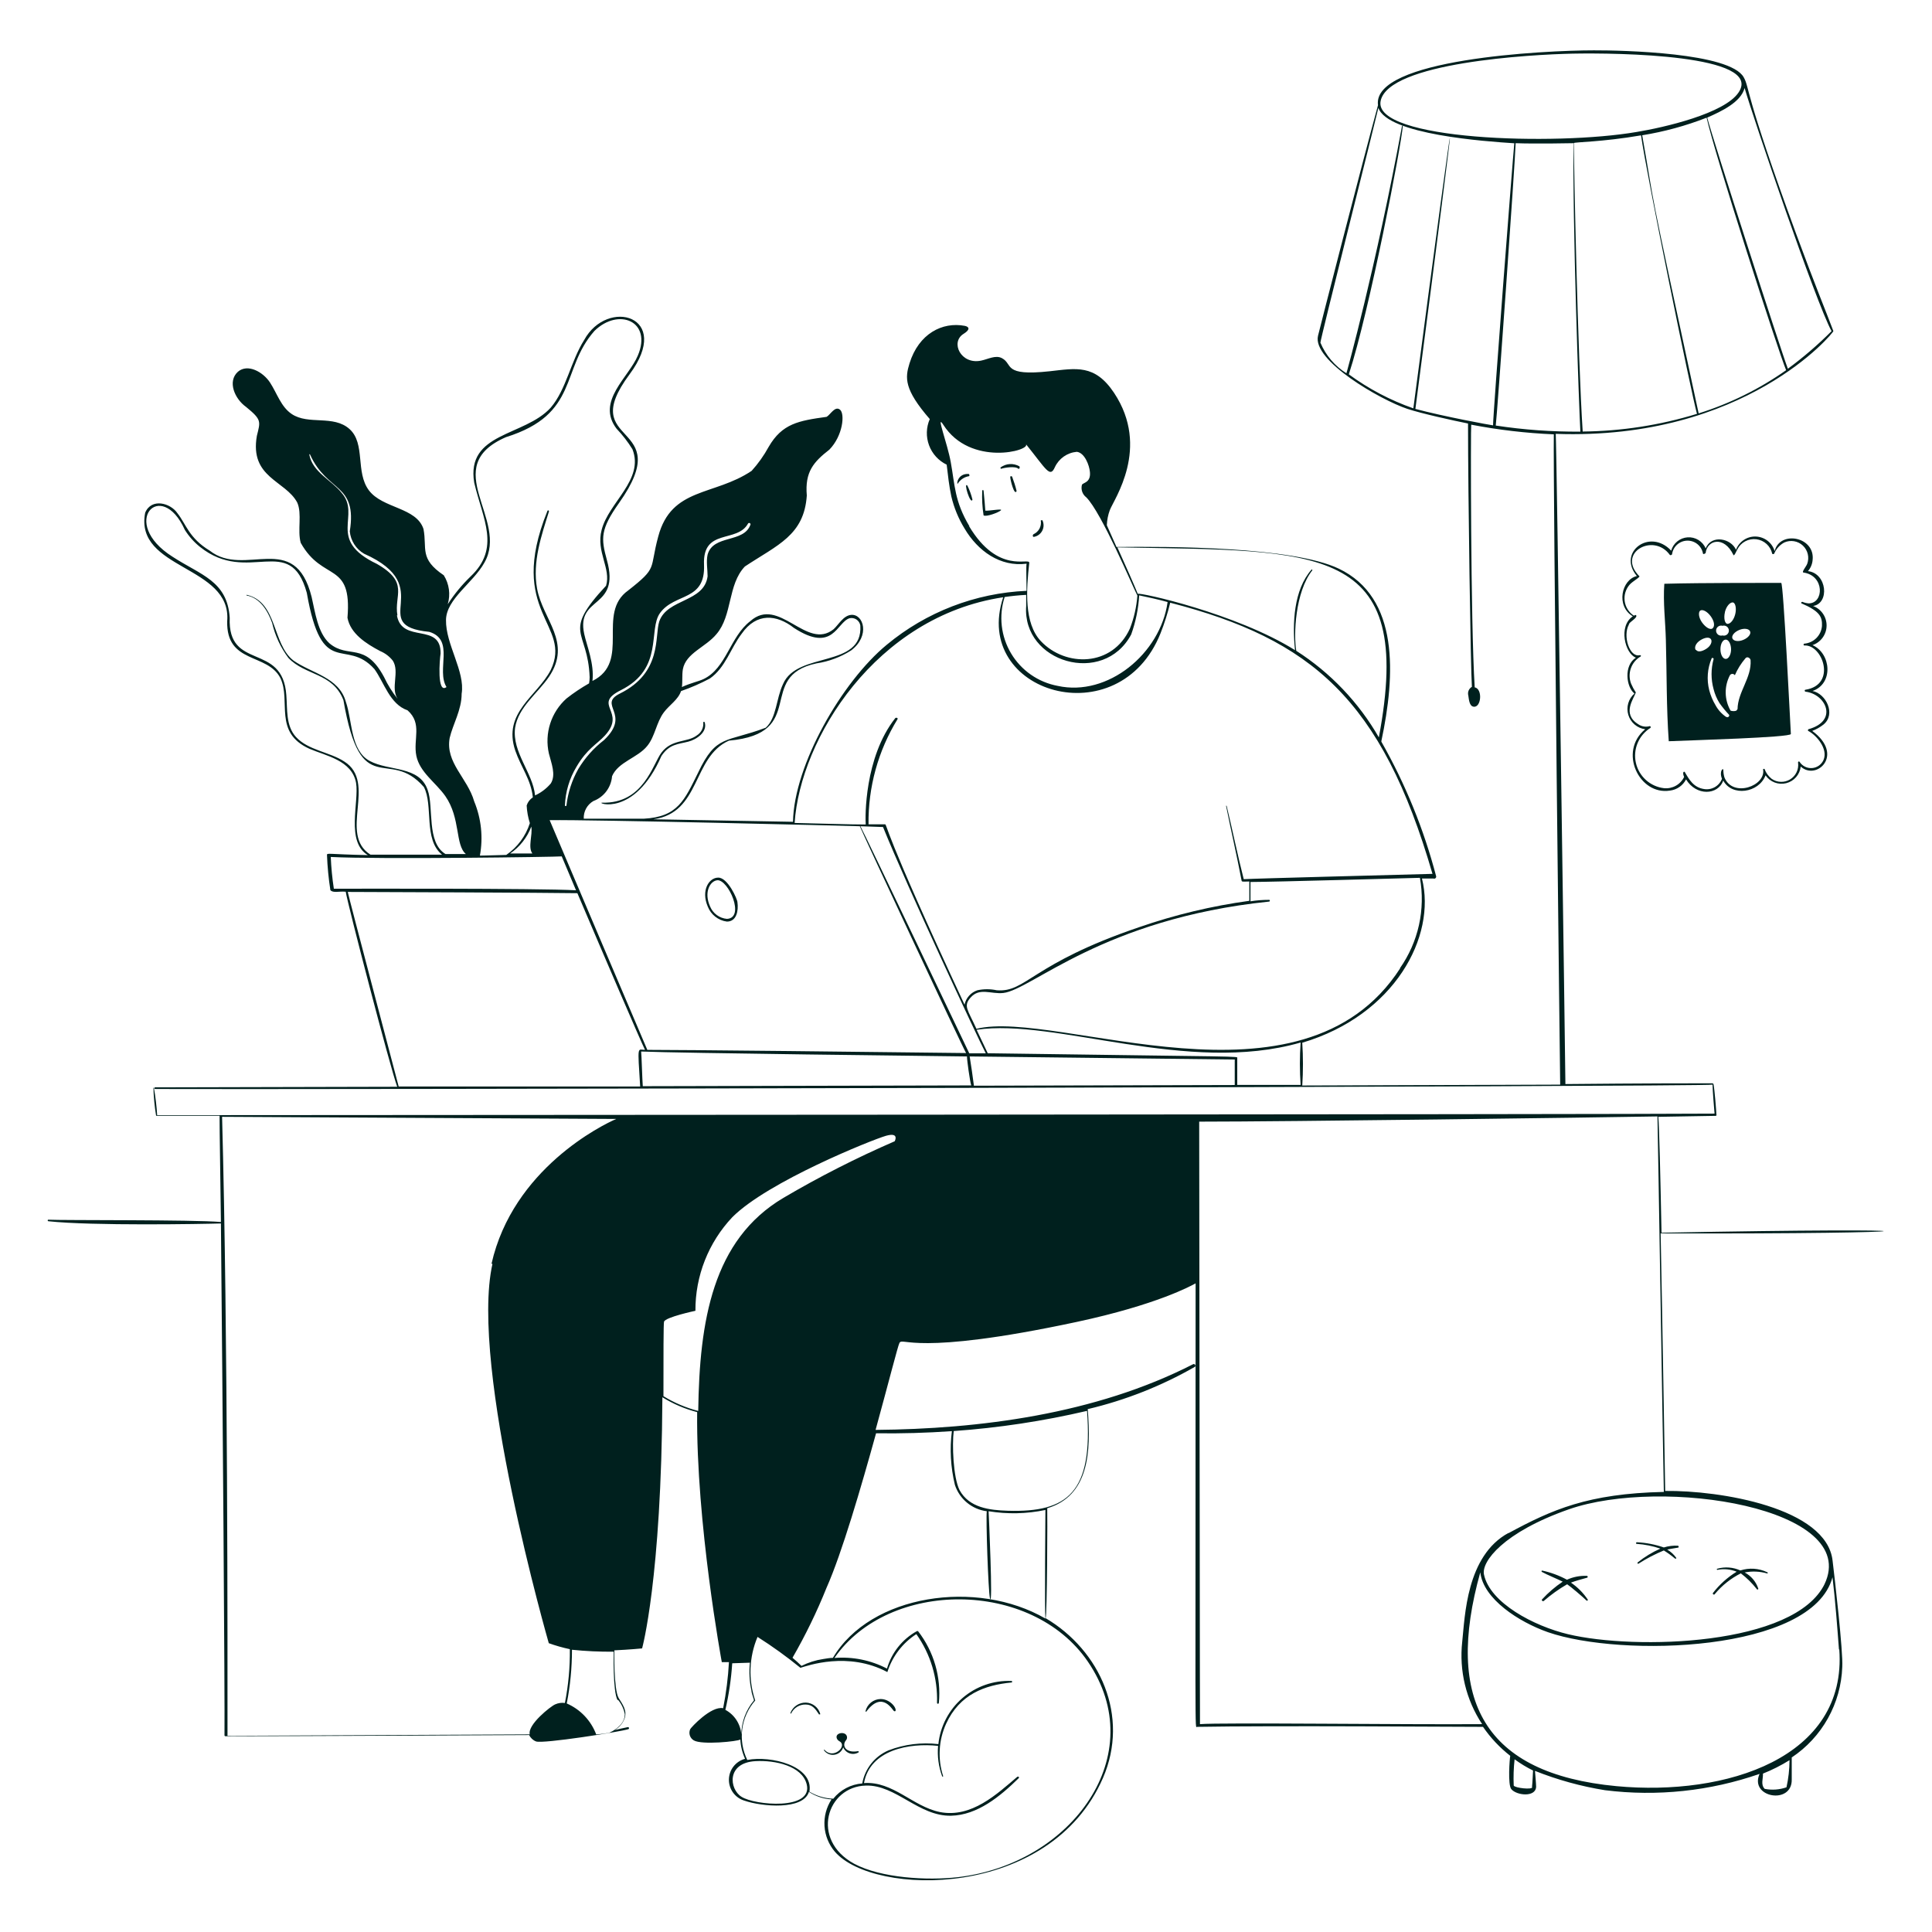 <svg width="441" height="441" viewBox="0 0 441 441" fill="none" xmlns="http://www.w3.org/2000/svg">
<path d="M165.926 210.362C168.131 210.362 168.594 207.892 168.33 205.952C168.33 205.29 166.125 200.263 163.92 200.329C161.869 200.329 159.951 203.195 161.56 206.944C161.915 207.852 162.508 208.649 163.276 209.25C164.044 209.851 164.959 210.235 165.926 210.362ZM163.721 200.924C166.257 200.726 170.16 209.546 165.926 209.744C165.089 209.67 164.289 209.368 163.613 208.87C162.936 208.372 162.409 207.698 162.089 206.922C160.612 203.68 162.067 201.056 163.765 200.924H163.721Z" fill="#00201E"/>
<path d="M379.26 281.385C378.995 268.155 378.731 257.13 378.532 254.925L391.63 254.704C391.665 254.702 391.699 254.691 391.728 254.672C391.758 254.653 391.781 254.626 391.797 254.595C391.813 254.563 391.82 254.529 391.818 254.494C391.815 254.459 391.804 254.425 391.784 254.396C391.784 253.844 391.365 248.596 391.123 247.45C391.098 247.404 391.063 247.365 391.021 247.335C390.979 247.304 390.931 247.283 390.88 247.273C387.088 247.273 374.938 247.273 357.32 247.45C357.32 245.068 355.292 100.222 355.115 99.031C398.399 100.575 418.597 75.879 418.487 75.57C416.833 71.16 414.54 65.714 409.976 53.344C398.046 20.842 399.414 20.114 398.024 17.645C394.915 12.022 370.44 11.471 363.825 11.493C352.403 11.493 313.11 13.477 314.543 24.017C311.169 36.299 301.115 75.482 300.85 76.65C299.483 82.295 315.094 91.27 321.224 93.32C324.488 94.401 331.588 95.966 335.094 96.672C335.094 112.548 335.689 152.767 335.976 156.78C335.638 156.973 335.374 157.272 335.226 157.632C335.078 157.992 335.055 158.39 335.16 158.765C335.292 159.625 335.38 161.124 336.307 161.3C338.093 161.675 338.512 157.265 336.615 156.89C335.667 141.632 335.689 96.915 335.821 96.936C342.043 98.134 348.344 98.871 354.674 99.141C354.498 109.659 356.107 247.318 356.129 247.582L297.256 247.781C297.466 244.528 297.466 241.265 297.256 238.012C318.358 231.728 327.905 213.757 324.576 200.527H327.178C327.255 200.561 327.339 200.572 327.422 200.561C327.505 200.551 327.584 200.517 327.649 200.465C327.715 200.413 327.765 200.344 327.795 200.266C327.824 200.188 327.832 200.103 327.817 200.02C325.003 189.282 320.801 178.956 315.315 169.305C315.329 169.254 315.329 169.201 315.315 169.15C318.512 154.068 319.438 136.384 305.569 129.791C294.985 124.764 266.606 124.72 254.854 124.852L252.649 119.891C252.689 118.707 252.92 117.539 253.332 116.429C254.258 113.981 262.637 102.229 254.303 89.682C249.893 83.067 245.637 84.081 239.595 84.743C228.791 85.912 231.304 83.133 228.725 81.766C227.269 80.972 225.549 81.987 223.94 82.317C219.309 83.288 216.84 78.084 219.971 76.188C221.536 75.217 221.228 74.578 220.213 74.379C215.12 73.409 209.717 76.143 207.601 82.957C206.586 86.242 206.322 88.844 212.231 95.658C211.404 97.555 211.344 99.698 212.063 101.639C212.783 103.579 214.226 105.166 216.09 106.065C216.377 108.491 216.641 110.938 217.148 113.298C217.755 115.891 218.775 118.371 220.169 120.64C223.168 125.734 228.284 129.46 234.325 128.666C234.193 129.548 234.325 132.415 234.325 134.863C222.632 135.372 211.427 139.693 202.419 147.166C192.166 155.612 181.251 174.597 181.008 187.584L149.124 187.011C160.017 185.533 157.944 172.877 166.367 169.062C184.647 167.408 172.409 154.399 186.367 151.422C189.183 151.002 191.88 149.995 194.282 148.467C198.692 145.116 197.105 140.11 194.282 140.353C192.518 140.507 191.438 142.558 190.291 143.616C184.117 148.6 177.811 135.943 171.262 141.786C166.61 145.336 165.816 152.525 160.568 155.016C159.201 155.634 157.9 155.81 155.651 156.824C155.827 155.501 155.651 154.09 155.871 152.767C156.555 149.063 161.075 147.74 163.545 144.741C167.205 140.485 166.081 133.429 170.027 129.306C177.48 124.367 183.544 122.206 184.162 113.099C183.698 107.697 185.705 105.448 189.321 102.625C192.408 99.45 192.893 94.467 191.747 93.519C190.6 92.571 189.542 94.665 188.682 95.15C182.309 96.032 178.539 96.672 175.452 102.008C174.378 103.977 173.075 105.813 171.571 107.476C163.038 113.231 153.247 111.159 150.249 122.47C148.176 130.1 150.249 129.394 143.391 134.774C136.026 140 144.119 151.025 135.233 155.435C135.696 151.51 133.91 147.321 133.358 144.719C131.44 135.899 141.671 139.184 138.54 127.873C137.151 122.823 137.041 120.839 141.296 114.819C154.703 95.878 131.242 102.206 143.7 85.448C153.666 72.042 138.606 67.919 133.336 77.621C130.271 82.472 129.257 88.91 125.707 93.056C119.687 99.671 106.347 98.634 108.243 110.167C110.25 118.656 114.285 125.072 107.405 131.599C105.433 133.502 103.687 135.625 102.202 137.927C102.53 136.824 102.62 135.663 102.464 134.522C102.308 133.382 101.91 132.287 101.298 131.312C95.653 127.498 97.527 125.271 96.667 120.751C95.035 115.767 87.34 116.098 84.209 111.931C81.078 107.763 83.481 101.28 79.799 97.951C76.117 94.621 70.406 97.091 66.569 94.489C64.143 92.857 63.239 89.792 61.652 87.345C60.064 84.897 56.536 82.935 54.309 84.853C51.861 87.058 53.559 91.027 56.161 92.879C59.778 95.834 59.447 96.165 58.631 99.494C56.955 109.086 65.136 109.637 67.848 114.709C68.994 117.267 67.848 121.059 68.642 123.904C73.691 132.944 80.394 127.961 79.314 141.014C79.997 144.631 83.525 146.902 86.789 148.622C87.924 149.097 88.919 149.856 89.677 150.827C91.265 153.362 89.104 157.023 90.758 159.514C89.536 157.988 88.5 156.323 87.671 154.553C83.261 146.329 79.534 150.496 75.19 146.836C72.522 144.41 71.949 139.78 71.133 136.274C67.275 120.839 55.919 132.018 47.87 125.69C43.13 122.823 42.468 119.626 40.506 117.156C38.94 114.819 34.574 113.606 33.141 117.024C30.605 130.1 52.92 128.997 51.861 141.786C51.619 151.643 61.034 148.975 64.011 154.796C66.481 160.044 62.335 167.166 70.626 170.914C74.419 172.546 80.328 173.538 81.276 178.698C82.004 183.108 78.873 192.104 83.966 195.191C74.683 194.993 74.639 194.618 74.639 195.191C74.741 197.865 74.999 200.53 75.411 203.173C75.984 203.901 77.462 203.394 78.917 203.548C79.314 206.26 89.148 243.988 90.669 248.067L35.368 248.2C35.329 248.213 35.295 248.238 35.272 248.272C35.248 248.306 35.235 248.346 35.235 248.387C35.235 248.428 35.248 248.468 35.272 248.502C35.295 248.536 35.329 248.561 35.368 248.574C58.124 248.729 390.704 248.067 390.902 247.582C390.902 248.707 391.321 253.756 391.365 254.197C374.475 254.374 40.043 254.55 35.875 254.55C35.744 252.45 35.493 250.359 35.126 248.288H35.015C35.079 250.431 35.285 252.567 35.633 254.682H50.12C50.12 258.806 50.296 267.648 50.428 278.937C44.387 278.386 13.914 278.584 11.047 278.408C10.826 278.408 10.826 278.739 11.047 278.761C20.881 279.841 46.195 279.4 50.428 279.268C50.825 318.737 51.332 388.107 51.244 396.133C51.249 396.178 51.269 396.22 51.301 396.252C51.333 396.284 51.375 396.305 51.42 396.309C68.355 396.309 109.236 396.089 120.79 396.045C121.106 396.712 121.667 397.233 122.355 397.5C123.855 398.095 141.649 395.295 143.435 394.7C143.49 394.677 143.534 394.634 143.56 394.581C143.585 394.528 143.59 394.467 143.574 394.41C143.558 394.353 143.521 394.303 143.471 394.272C143.421 394.24 143.361 394.227 143.303 394.237C142.311 394.413 141.318 394.678 140.348 394.898C141.353 394.302 142.13 393.386 142.553 392.296C143.215 390.466 142.112 389.055 141.208 387.578C140.084 385.659 140.216 376.905 140.238 376.707C143.656 376.553 146.566 376.266 146.566 376.266C146.566 376.266 150.976 360.434 151.197 318.936C153.655 320.464 156.332 321.609 159.135 322.332C158.87 347.601 164.758 379.397 164.758 379.397H166.389C166.199 382.93 165.757 386.445 165.066 389.915C162.31 389.342 157.724 394.325 157.547 394.7C157.343 395.152 157.314 395.663 157.464 396.135C157.615 396.607 157.935 397.007 158.363 397.258C160.149 398.338 168.418 397.5 168.991 397.059C169.068 398.584 169.434 400.081 170.072 401.469C169.027 401.746 168.101 402.356 167.435 403.208C166.769 404.059 166.4 405.104 166.382 406.184C166.365 407.265 166.701 408.322 167.339 409.194C167.977 410.066 168.882 410.706 169.917 411.017C173.952 412.406 183.346 413.222 184.647 409.01C186.184 410.03 187.965 410.623 189.806 410.73C188.626 412.538 188.063 414.68 188.202 416.834C188.342 418.989 189.175 421.04 190.578 422.681C199.398 432.89 239.639 433.706 251.767 405.835C257.875 391.745 251.149 376.729 238.669 369.364C239.022 369.034 239.11 345.109 239.044 344.271C248.459 341.471 249.099 331.637 248.283 321.648C256.848 319.629 265.077 316.384 272.714 312.012C273.111 311.792 272.714 311.196 272.339 311.395C250.003 322.839 223.411 326.19 199.861 326.389C202.772 315.805 204.955 307.183 205.307 306.544C206.101 305.089 208.505 309.697 245.703 301.759C264.137 297.812 271.898 293.49 272.913 292.939C272.913 400.124 272.692 394.171 273.266 394.171C290.487 393.862 333.286 394.171 338.512 394.171C340.234 396.681 342.331 398.912 344.73 400.785C344.597 401.381 344.134 407.401 344.972 408.393C346.185 409.848 350.463 410.289 350.639 407.908C350.639 407.092 350.396 404.622 350.374 404.225C355.526 406.276 360.887 407.755 366.361 408.635C378.251 410.121 390.323 408.845 401.641 404.909C399.237 410.333 409.116 412.031 408.983 406.188V401.16C412.405 398.882 415.236 395.822 417.241 392.233C419.246 388.644 420.368 384.63 420.515 380.522C420.736 377.038 418.796 360.28 418.31 356.267C416.987 344.139 392.578 340.17 380.098 340.324C379.966 332.541 379.502 303.743 379.061 281.539C445.234 281.716 448.563 280.04 379.26 281.385ZM361.267 98.502C360.143 81.391 359.238 37.49 359.261 32.661C359.261 32.418 365.633 32.44 374.585 30.897C375.732 39.21 386.095 90.013 387.352 94.467C378.904 97.057 370.126 98.416 361.289 98.502H361.267ZM387.727 94.335C375.291 36.784 378.157 49.507 374.85 30.875C379.881 30.065 384.812 28.72 389.557 26.862C391.211 34.601 406.007 80.509 407.704 84.5C401.622 88.786 394.913 92.103 387.815 94.335H387.727ZM398.223 20.092C400.296 27.236 414.43 68.845 418.068 75.592C414.97 78.701 411.638 81.569 408.101 84.17C406.69 80.597 390.77 31.117 389.69 26.84C392.975 25.406 397.385 23.312 398.223 20.092ZM315.139 23.069C316.88 14.249 349.514 12.441 358.974 12.242C369.249 12.044 402.545 12.463 396.878 21.062C393.681 25.936 379.745 29.111 373.571 30.125C355.005 33.322 313.397 31.999 315.139 23.069ZM323.077 93.342C333.881 10.633 333.484 10.655 322.613 93.21C317.347 91.366 312.383 88.75 307.884 85.448C312.603 71.028 319.923 32.903 320.21 28.714H320.034C314.102 60.841 307.355 85.228 307.333 85.206C304.679 83.547 302.607 81.104 301.401 78.216C301.291 77.797 313.992 27.501 314.631 24.613C316.682 30.742 339.217 32.286 345.656 32.705C345.259 36.674 340.783 94.798 340.805 97.091C340.165 97.025 329.625 95.084 323.077 93.342ZM341.422 97.135C341.709 95.195 345.832 37.159 345.964 32.683C350.374 32.859 359.194 32.683 359.194 32.683C358.886 49.904 360.451 93.805 360.738 98.524C354.273 98.574 347.814 98.11 341.422 97.135ZM296.881 247.648H282.416V241.54C282.416 241.033 285.018 241.276 225.461 240.416C225.108 239.71 224.204 237.77 222.925 235.058C240.786 232.368 271.171 245.399 296.881 237.968C296.66 241.191 296.66 244.425 296.881 247.648ZM146.346 240.019C155.056 240.394 213.488 241.055 220.72 241.144C220.72 242.003 221.382 246.766 221.691 247.759L146.721 247.935C146.61 246.568 146.434 240.526 146.346 240.019ZM125.464 187.209C135.299 187.077 192.43 188.466 196.267 188.598C196.862 190.142 219.486 238.586 220.522 240.372C205.638 240.173 152.167 239.6 147.757 239.644C147.735 239.622 127.052 191.024 125.464 187.209ZM201.559 188.775C207.138 202.578 223.146 236.866 225.02 240.438H221.25C221.25 240.438 197.369 190.318 196.399 188.598L201.559 188.775ZM221.404 241.144L281.843 241.849V247.67L222.308 247.825C222.198 246.766 221.492 242.003 221.338 241.144H221.404ZM319.615 221.012C297.146 255.829 241.359 230.273 222.881 234.837C220.875 230.427 219.86 229.655 221.514 227.737C223.587 225.334 226.189 226.965 229.011 226.657C235.494 225.929 251.701 209.744 289.671 205.797C289.913 205.797 289.935 205.378 289.671 205.4C288.201 205.4 286.79 205.511 285.437 205.731V201.321C290.531 201.321 322.018 200.417 324.113 200.373C324.752 203.944 324.678 207.607 323.895 211.149C323.112 214.691 321.634 218.043 319.548 221.012H319.615ZM314.786 168.401C310.179 160.359 303.695 153.551 295.889 148.556C295.249 144.983 295.624 135.127 299.549 130.188C299.549 130.056 299.549 129.901 299.373 130.012C295.294 134.664 294.963 142.271 295.602 148.401C282.086 139.978 260.146 135.171 259.705 135.546C259.132 134.069 256.86 128.931 255.052 124.94C301.269 125.8 323.143 123.86 314.72 168.401H314.786ZM221.272 120.111C217.854 114.356 217.986 110.806 217.016 105.47C216.244 101.17 213.532 94.202 215.318 96.959C221.492 106.616 235.428 102.846 234.171 101.369C238.846 107.168 239.661 109.174 240.786 106.639C241.237 105.665 241.938 104.827 242.817 104.212C243.696 103.596 244.722 103.224 245.791 103.133C247.577 103.331 248.658 106.198 248.79 107.763C249.011 110.233 247.202 110.122 246.96 110.674C246.826 111.193 246.848 111.74 247.025 112.246C247.201 112.753 247.524 113.195 247.952 113.518C251.436 116.98 258.58 133.958 259.617 135.943C259.427 138.52 258.855 141.054 257.919 143.462C253.906 152.282 243.211 152.282 237.611 146.373C233.708 142.271 234.259 134.598 234.943 128.446C234.921 127.189 227.821 131.18 221.206 120.111H221.272ZM234.237 135.789V138.346C233.311 151.202 251.877 156.692 258.205 144.829C259.237 141.955 259.853 138.948 260.036 135.899C262.241 136.362 264.446 136.847 266.518 137.42C264.887 149.195 252.869 159.095 241.425 156.56C239.229 156.15 237.144 155.278 235.311 154C233.477 152.723 231.937 151.069 230.792 149.15C229.647 147.231 228.923 145.091 228.669 142.871C228.416 140.65 228.637 138.402 229.32 136.274C230.996 136.031 232.495 135.877 234.171 135.789H234.237ZM228.989 136.34C221.735 158.191 255.449 168.224 264.909 144.542C265.807 142.275 266.544 139.947 267.114 137.575C299.329 145.888 315.425 159.625 326.979 199.469C315.778 199.778 287.047 200.505 283.894 200.682C282.482 195.125 281.336 189.502 279.991 183.924H279.859C281.005 189.635 282.328 195.302 283.409 201.013C283.409 201.321 283.85 201.233 285.173 201.211V205.621C276.608 206.793 268.181 208.81 260.014 211.641C235.362 220.02 234.259 226.591 227.512 226.039C226.059 225.725 224.555 225.725 223.102 226.039C222.368 226.282 221.711 226.713 221.196 227.29C220.681 227.866 220.327 228.568 220.169 229.325C201.184 188.598 202.529 188.179 202 188.157H198.251C198.145 179.696 200.438 171.378 204.866 164.167C205.043 163.88 204.514 163.704 204.337 163.946C197.281 172.899 197.48 186.636 197.612 188.201C193.621 188.201 187.954 187.981 181.383 187.849C182.64 168.643 199.949 140.728 228.923 136.34H228.989ZM162.023 154.884C165.595 152.414 166.764 147.96 169.3 144.653C172.673 139.802 177.282 140.243 181.229 143.33C190.225 149.173 190.975 142.029 193.908 141.125C194.179 141.061 194.461 141.053 194.735 141.103C195.01 141.152 195.271 141.258 195.503 141.413C195.735 141.569 195.932 141.77 196.082 142.005C196.233 142.24 196.333 142.503 196.377 142.778C197.017 152.613 181.957 148.578 178.737 156.141C177.128 159.536 177.282 163.858 174.79 166.107C165.706 169.547 163.501 167.563 159.355 176.361C156.246 182.623 154.747 186.46 146.963 186.878H133.248C133.209 186.068 133.394 185.263 133.783 184.551C134.172 183.839 134.75 183.248 135.453 182.843C136.627 182.4 137.65 181.631 138.404 180.628C139.157 179.624 139.61 178.427 139.709 177.176C141.12 173.891 145.53 173.009 147.735 170.275C149.543 168.07 149.808 164.873 151.55 162.579C152.806 160.904 154.791 159.735 155.452 157.75C157.712 156.963 159.909 156.005 162.023 154.884ZM138.099 167.871C143.104 162.381 135.034 160.882 141.693 157.552C151.616 152.591 147.867 143.771 150.668 139.912C154.085 135.259 161.053 137.31 160.7 128.887C160.348 120.464 168.263 124.058 170.755 119.494C170.797 119.437 170.856 119.397 170.924 119.379C170.992 119.361 171.064 119.366 171.128 119.395C171.192 119.423 171.244 119.472 171.277 119.534C171.309 119.596 171.32 119.667 171.306 119.736C169.807 124.036 162.817 121.941 161.516 126.594C161.163 128.225 161.516 129.923 161.516 131.555C160.722 137.509 152.321 136.604 150.491 141.83C149.367 145.204 151.241 153.473 141.517 158.302C136.269 160.904 144.229 162.888 137.879 168.93C135.521 170.748 133.524 172.992 131.991 175.545C130.552 178.102 129.637 180.921 129.301 183.836C129.301 184.056 128.948 184.056 128.948 183.836C129.075 180.72 129.985 177.686 131.594 175.016C133.998 170.914 136.181 169.944 138.099 167.871ZM110.559 128.446C116.27 118.568 99.953 106.55 115.498 99.781C132.256 94.533 127.89 84.346 135.696 75.526C141.186 70.146 148.926 73.321 145.596 81.149C143.545 86.11 135.982 91.623 140.745 97.863C142.109 99.291 143.321 100.858 144.361 102.537C147.095 109.505 138.915 114.665 137.327 120.971C136.004 125.91 139.532 129.791 138.342 133.694C128.088 144.719 134.196 143.55 134.593 154.575C134.591 155.049 134.547 155.521 134.461 155.986C132.666 157.004 130.948 158.154 129.323 159.426C127.589 160.969 126.299 162.949 125.59 165.16C124.88 167.37 124.776 169.73 125.288 171.995C125.839 174.2 126.964 176.824 125.729 178.83C124.745 179.993 123.518 180.926 122.135 181.564C121.628 176.405 116.865 171.708 117.571 166.151C118.298 161.389 122.752 158.258 125.31 154.487C130.646 146.615 123.899 141.478 122.598 134.377C121.473 128.248 123.634 122.118 125.31 116.737C125.31 116.473 125.001 116.363 124.913 116.737C115.586 139.912 130.734 142.492 125.707 152.944C122.576 158.963 114.682 162.623 117.615 171.333C118.938 175.17 121.209 177.948 121.628 182.005C120.958 182.441 120.459 183.096 120.217 183.858C120.286 185.228 120.531 186.584 120.944 187.893C120.006 190.841 118.113 193.393 115.564 195.147C110.426 195.302 109.655 195.302 109.544 195.302C110.307 191.139 109.855 186.845 108.243 182.932C106.7 177.551 101.628 174.112 102.643 168.445C103.37 165.314 105.377 162.072 105.377 158.346C106.215 153.274 101.695 147.056 101.805 141.5C101.871 136.715 108.045 133.01 110.559 128.446ZM121.584 194.816H116.446C118.648 193.319 120.334 191.178 121.275 188.687C121.606 190.627 120.459 193.361 121.517 194.816H121.584ZM90.714 140.463C89.898 135.789 93.492 132.988 86.017 128.711C74.375 123.154 82.555 117.686 77.947 112.46C75.609 109.549 71.332 107.763 70.604 103.772C70.604 103.662 70.758 103.618 70.78 103.772C74.705 112.46 81.585 110.255 79.843 121.28C79.939 122.331 80.286 123.344 80.853 124.234C81.421 125.124 82.194 125.865 83.106 126.395C100.195 134.003 83.415 142.779 98.012 144.234C103.877 146.064 99.512 152.899 101.915 156.824C99.71 158.5 100.349 150.54 100.57 149.173C100.68 141.985 91.75 147.012 90.603 140.463H90.714ZM78.586 173.825C75.213 171.62 70.383 171.289 67.561 168.224C65.202 165.644 65.621 161.874 65.356 158.654C64.518 146.505 51.95 153.252 52.435 141.014C51.884 132.569 45.82 131.29 39.381 127.079C27.033 119.273 36.757 108.932 42.204 120.971C43.127 122.44 44.289 123.745 45.643 124.83C56.668 133.65 66.216 121.478 70.031 135.326C73.515 155.325 78.851 145.38 85.466 152.723C87.671 155.766 88.972 160.749 93.029 162.138C96.469 165.181 94.264 168.753 95.035 172.524C95.807 176.294 99.445 178.588 101.65 181.719C105.178 186.79 103.855 192.854 106.347 194.949H101.695C97.284 192.281 99.071 184.299 97.615 180.308C95.719 174.751 88.795 176.074 84.385 173.693C79.975 171.311 80.46 164.564 78.939 160.176C77.373 154.575 71.111 153.693 66.966 150.761C62.049 146.924 63.394 137.376 56.272 135.767V135.921C59.358 136.45 61.145 139.471 62.115 142.183C62.782 145.072 64.044 147.79 65.819 150.165C69.678 154.267 75.94 153.517 78.388 159.801C82.423 183.196 88.619 170.297 96.755 179.646C98.96 183.814 96.601 191.619 100.901 195.081H84.562C77.175 190.429 86.171 178.61 78.586 173.825ZM76.205 202.865C75.838 200.461 75.602 198.039 75.499 195.61C86.37 196.184 126.986 195.61 128.221 195.478C129.169 197.683 130.293 200.395 131.484 203.218C123.039 202.732 77.991 202.865 76.205 202.865ZM79.336 203.592C83.393 203.592 125.751 203.769 131.793 203.879C137.989 218.454 146.125 237.373 147.228 239.644C145.508 239.644 145.508 238.233 146.125 248.001H91C90.074 244.407 79.667 205.07 79.38 203.592H79.336ZM141.076 387.997C141.86 388.944 142.391 390.074 142.619 391.282C142.619 393.244 140.877 394.7 139.091 395.516C138.099 395.714 136.093 395.935 136.093 395.912C135.505 394.341 134.606 392.905 133.451 391.689C132.295 390.472 130.906 389.502 129.367 388.834C130.161 384.796 130.559 380.69 130.558 376.575C133.722 376.9 136.903 377.047 140.084 377.016C140.084 377.016 139.841 386.034 140.966 388.085L141.076 387.997ZM112.411 288.485C107.097 312.012 125.266 375.075 125.266 375.075C126.835 375.64 128.441 376.097 130.073 376.442C130.122 380.564 129.745 384.68 128.948 388.724C128.199 388.619 127.435 388.726 126.743 389.033C125.707 389.452 120.371 393.685 120.922 395.89L51.928 396.221C51.928 377.809 52.038 304.692 50.693 254.925L140.679 255.41C137.46 256.777 117.085 266.81 112.19 288.485H112.411ZM165.573 390.29C166.378 386.794 166.901 383.24 167.139 379.662L171.174 379.529C170.95 381.666 171.069 383.825 171.527 385.924C171.527 386.475 172.144 388.019 172.1 388.129C170.265 390.31 169.244 393.062 169.212 395.912C169.128 394.745 168.751 393.617 168.115 392.634C167.479 391.651 166.605 390.844 165.573 390.29ZM169.256 410.135C166.455 408.393 165.772 402.351 172.475 401.998C176.885 401.756 183.081 403.057 184.139 407.29C185.639 413.288 172.255 412.075 169.256 410.135ZM248.305 379.265C262.858 400.543 244.667 425.437 218.692 428.48C211.614 429.296 201.052 428.679 194.966 425.415C184.889 419.925 188.704 407.775 197.656 407.577C204.492 407.378 209.717 414.611 217.082 414.457C223.124 414.324 228.284 410.047 232.517 405.901C232.716 405.703 232.517 405.416 232.186 405.592C227.578 409.495 221.757 415.03 214.546 413.619C208.35 412.362 203.852 406.541 197.215 407.004C198.604 399.374 207.601 397.809 214.127 398.514C213.925 400.869 214.241 403.24 215.054 405.46C215.054 405.614 215.362 405.46 215.296 405.46C214.01 401.52 214.246 397.24 215.958 393.465C219.067 386.718 224.778 384.645 230.863 384.05C230.91 384.05 230.955 384.031 230.988 383.998C231.021 383.965 231.04 383.92 231.04 383.873C231.04 383.826 231.021 383.782 230.988 383.748C230.955 383.715 230.91 383.697 230.863 383.697C226.773 383.534 222.774 384.934 219.678 387.612C216.582 390.291 214.622 394.046 214.194 398.117C210.35 397.66 206.453 398.144 202.838 399.529C201.284 400.189 199.92 401.226 198.869 402.547C197.818 403.868 197.113 405.43 196.818 407.092C195.535 407.186 194.286 407.544 193.147 408.144C192.009 408.743 191.007 409.571 190.203 410.576C188.281 410.51 186.406 409.956 184.757 408.966C185.771 403.079 175.937 400.675 170.579 401.734C169.505 399.544 169.104 397.086 169.426 394.668C169.748 392.251 170.778 389.983 172.387 388.151C170.782 383.413 170.97 378.251 172.916 373.642C176.315 375.8 179.584 378.156 182.706 380.698C184.25 380.235 193.555 376.883 202.551 381.668C203.681 378.098 206.02 375.034 209.166 373.003C212.412 377.58 214.069 383.094 213.885 388.702C213.885 388.923 214.238 389.011 214.304 388.702C214.862 382.844 213.167 376.993 209.563 372.341C209.518 372.309 209.464 372.291 209.409 372.291C209.353 372.291 209.299 372.309 209.254 372.341C205.953 374.178 203.512 377.245 202.463 380.874C198.774 378.95 194.615 378.109 190.468 378.449C202.86 360.522 235.428 360.434 248.305 379.265ZM217.7 326.653C227.949 325.926 238.124 324.385 248.129 322.045C249.518 340.655 243.719 345.264 230.048 344.845C225.88 344.712 221.228 344.183 219.023 340.126C217.567 337.215 217.303 329.674 217.7 326.653ZM217.281 326.653C216.76 330.755 216.992 334.917 217.964 338.935C218.482 340.525 219.441 341.935 220.729 343.001C222.017 344.067 223.582 344.744 225.241 344.955C225.02 346.565 225.571 363.19 225.968 364.8C226.696 367.644 225.682 345.22 225.66 344.955C229.962 345.659 234.358 345.562 238.625 344.668C238.625 345.594 238.427 367.622 238.625 369.452C222.97 360.368 198.692 363.918 190.115 378.427C189.387 378.427 188.638 378.581 187.91 378.691C186.184 378.947 184.509 379.476 182.949 380.257C182.309 379.618 181.604 379 180.898 378.405C183.858 373.273 186.452 367.938 188.66 362.441C192.188 354.503 196.554 339.487 199.971 327.161C205.745 327.242 211.52 327.08 217.281 326.675V326.653ZM204.227 260.503C195.503 264.287 187.02 268.602 178.825 273.425C162.641 283.016 159.664 301.516 159.377 322.067C156.578 321.343 153.903 320.206 151.439 318.693C151.439 309.256 151.439 302.178 151.572 301.693C151.88 300.656 158.738 299.201 158.738 299.201C158.693 291.261 161.71 283.608 167.161 277.835C175.253 269.72 199.001 260.195 202.198 259.269C205.396 258.343 204.227 260.503 204.227 260.503ZM349.757 407.952C349.757 408.569 345.788 408.128 345.523 407.577C345.434 405.576 345.5 403.57 345.722 401.579C347.048 402.553 348.458 403.409 349.933 404.137C349.933 404.137 349.801 407.158 349.691 407.93L349.757 407.952ZM407.837 407.952C406.225 408.527 404.488 408.657 402.809 408.327C401.839 407.334 402.479 406.011 402.412 404.843C404.521 404.004 406.55 402.978 408.476 401.778C408.469 403.885 408.232 405.984 407.771 408.04L407.837 407.952ZM419.832 376.464C421.684 401.271 393.967 410.047 368.985 407.709C338.776 404.865 329.714 388.107 337.894 358.891C338.556 364.976 346.714 370.246 353.329 372.562C370.065 378.383 413.724 377.148 418.288 360.015C418.95 365.572 419.347 371.062 419.766 376.553L419.832 376.464ZM416.524 361.492C409.711 375.715 373.218 376.685 357.916 373.025C350.154 371.172 340.099 365.902 338.732 359.398C338.115 356.465 343.142 349.762 358.114 344.514C379.414 337.083 424.793 344.139 416.458 361.625L416.524 361.492ZM344.355 349.894C334.697 355.098 334.388 368.989 333.771 374.722C333.033 381.338 334.641 388.002 338.313 393.553C321.401 393.685 278.58 393.156 273.905 393.553C273.905 382.991 273.905 416.088 273.729 256.027C293.838 256.027 363.185 255.101 378.334 254.837C378.466 260.305 379.591 331.835 379.789 340.545C362.458 340.92 354.233 344.602 344.289 349.982L344.355 349.894Z" fill="#00201E"/>
<path d="M150.998 171.774C148.992 174.398 146.919 183.482 137.46 183.218C135.872 183.218 144.78 186.724 150.976 172.568C152.807 169.811 154.747 169.9 157.128 169.282C159.003 168.797 161.538 167.077 160.855 164.872C160.842 164.838 160.82 164.809 160.79 164.789C160.761 164.768 160.725 164.757 160.689 164.757C160.653 164.757 160.618 164.768 160.589 164.789C160.559 164.809 160.537 164.838 160.524 164.872C160.589 165.461 160.484 166.056 160.223 166.587C159.961 167.118 159.553 167.564 159.047 167.871C156.842 169.547 153.38 168.643 150.998 171.774ZM416.238 165.379C419.126 163.02 416.811 158.323 413.724 157.728C418.553 156.052 417.98 149.173 413.724 147.254C414.65 146.939 415.457 146.346 416.032 145.555C416.608 144.764 416.925 143.814 416.939 142.836C416.954 141.858 416.665 140.899 416.113 140.091C415.561 139.283 414.773 138.666 413.856 138.324C417.671 137.729 417.054 130.871 412.688 130.364C413.297 129.659 413.668 128.779 413.746 127.85C414.364 122.492 406.249 120.993 405.081 125.8C404.804 124.864 404.24 124.039 403.468 123.441C402.697 122.843 401.757 122.503 400.782 122.469C399.806 122.435 398.845 122.708 398.034 123.251C397.222 123.793 396.602 124.577 396.261 125.491C395.136 122.911 390.66 121.941 389.337 125.16C388.992 124.368 388.411 123.702 387.673 123.253C386.935 122.804 386.076 122.594 385.215 122.652C384.353 122.71 383.53 123.033 382.859 123.577C382.187 124.12 381.701 124.858 381.465 125.689C376.548 120.463 369.095 126.086 373.637 131.488C370.131 132.282 368.786 138.346 372.711 140.683C369.36 142.888 370.903 149.195 373.417 150.121C370.572 151.885 371.212 156.89 373.086 158.301C372.408 158.892 371.915 159.665 371.665 160.528C371.415 161.392 371.42 162.309 371.678 163.17C371.937 164.031 372.438 164.799 373.121 165.383C373.805 165.966 374.643 166.34 375.534 166.46C369.36 171.531 374.144 181.586 381.178 180.461C381.955 180.37 382.697 180.089 383.339 179.643C383.982 179.197 384.504 178.6 384.861 177.904C387.176 181.74 392.159 181.542 393.35 178.168C395.334 181.873 401.442 181.035 403.008 176.978C403.516 177.722 404.24 178.293 405.083 178.613C405.925 178.934 406.845 178.988 407.72 178.77C408.594 178.551 409.381 178.07 409.973 177.391C410.566 176.711 410.936 175.867 411.034 174.971C414.606 178.279 421.111 172.325 413.658 166.835C414.589 166.488 415.46 165.997 416.238 165.379ZM412.776 166.504C412.744 166.521 412.716 166.546 412.697 166.577C412.678 166.608 412.668 166.644 412.668 166.68C412.668 166.717 412.678 166.752 412.697 166.784C412.716 166.815 412.744 166.84 412.776 166.857C414.606 167.805 417.34 170.936 416.238 173.472C416.011 173.987 415.649 174.431 415.189 174.757C414.73 175.083 414.191 175.277 413.629 175.32C413.068 175.363 412.505 175.253 412.001 175.001C411.498 174.749 411.072 174.366 410.769 173.891C410.615 173.692 410.35 173.891 410.439 174.155C410.526 174.894 410.398 175.643 410.069 176.31C409.741 176.978 409.227 177.537 408.588 177.919C407.95 178.301 407.215 178.49 406.471 178.464C405.727 178.438 405.007 178.197 404.397 177.771C403.67 177.197 403.113 176.434 402.787 175.566C402.787 175.39 402.457 175.566 402.435 175.566C403.184 179.381 395.511 182.181 393.615 177.441C393.457 176.911 393.375 176.362 393.372 175.809C393.372 175.103 392.358 176.029 393.063 177.771C392.755 178.57 392.182 179.239 391.439 179.665C390.696 180.09 389.829 180.247 388.984 180.109C386.559 179.756 385.544 177.904 384.574 176.228C384.398 176.007 383.935 176.228 384.42 177.352C384.008 178.201 383.344 178.902 382.52 179.359C381.695 179.817 380.749 180.009 379.811 179.91C378.279 179.727 376.841 179.073 375.695 178.04C374.549 177.006 373.751 175.644 373.411 174.138C373.07 172.633 373.203 171.06 373.793 169.634C374.382 168.207 375.398 166.999 376.702 166.173C376.923 165.997 376.702 165.622 376.46 165.776C376.032 165.882 375.586 165.895 375.153 165.815C374.72 165.735 374.308 165.564 373.946 165.313C370.153 162.954 372.932 159.492 373.395 158.059C372.975 157.424 372.613 156.752 372.314 156.052C371.88 154.923 371.863 153.676 372.267 152.536C372.672 151.395 373.47 150.437 374.519 149.834C374.63 149.702 374.519 149.503 374.299 149.547C371.961 150.143 370.374 145.137 371.807 142.58C371.807 141.94 374.012 141.014 373.417 140.375C373.249 140.403 373.085 140.455 372.932 140.529C372.368 140.156 371.89 139.666 371.531 139.093C371.172 138.519 370.94 137.876 370.85 137.205C370.76 136.535 370.815 135.853 371.01 135.205C371.206 134.558 371.538 133.96 371.983 133.451C372.667 132.679 374.541 131.665 374.188 131.51C368.941 126.196 377.43 121.5 381.156 126.659C381.289 126.814 381.641 126.659 381.663 126.527C381.771 125.682 382.177 124.903 382.809 124.331C383.44 123.759 384.255 123.432 385.107 123.408C385.958 123.384 386.79 123.665 387.453 124.201C388.115 124.736 388.564 125.491 388.719 126.329C388.719 126.637 389.337 126.329 389.337 126.196C389.668 123.308 393.504 122.161 395.687 126.704C395.842 127.012 396.393 125.733 396.569 125.403C396.963 124.617 397.591 123.972 398.367 123.557C399.142 123.143 400.027 122.979 400.9 123.087C401.772 123.196 402.59 123.573 403.24 124.165C403.89 124.757 404.34 125.536 404.529 126.395C404.529 126.505 404.904 126.505 404.97 126.395C405.422 125.287 406.25 124.374 407.308 123.815C408.005 123.508 408.777 123.414 409.528 123.543C410.278 123.672 410.975 124.019 411.529 124.541C412.084 125.063 412.473 125.736 412.648 126.478C412.822 127.219 412.775 127.995 412.511 128.71C412.269 129.35 411.122 130.651 411.696 130.695C416.502 131.4 416.37 137.729 412.842 137.729C412.349 137.687 411.865 137.568 411.409 137.376C411.255 137.376 411.056 137.53 411.166 137.707C415.378 139.515 415.973 140.771 415.885 142.888C415.799 143.933 415.343 144.914 414.6 145.653C413.856 146.393 412.873 146.843 411.828 146.923C411.784 146.938 411.745 146.966 411.718 147.004C411.691 147.041 411.676 147.086 411.676 147.133C411.676 147.179 411.691 147.225 411.718 147.262C411.745 147.3 411.784 147.328 411.828 147.342C415.995 147.012 419.347 156.295 412.114 157.441C411.85 157.441 411.938 157.882 412.114 157.882C416.745 158.411 419.722 164.541 412.776 166.46V166.504ZM193.18 397.147C193.318 396.939 193.373 396.687 193.334 396.441C193.114 394.986 190.203 395.537 191.129 397.037C191.26 397.223 191.434 397.374 191.637 397.478C193.533 398.536 190.181 401.733 188.197 399.396C188.197 399.396 187.998 399.396 188.064 399.506C188.33 399.885 188.697 400.183 189.122 400.366C189.548 400.548 190.016 400.608 190.474 400.54C190.932 400.471 191.362 400.276 191.715 399.977C192.069 399.677 192.332 399.285 192.474 398.845C192.608 399.169 192.81 399.46 193.067 399.699C193.324 399.937 193.63 400.117 193.963 400.226C194.296 400.335 194.649 400.371 194.998 400.33C195.346 400.289 195.681 400.174 195.98 399.991C196.113 399.881 195.98 399.705 195.826 399.727C192.938 400.234 192.056 398.36 193.18 397.147ZM201.008 387.82C200.21 387.832 199.439 388.11 198.816 388.609C198.193 389.108 197.754 389.8 197.568 390.576C197.568 390.752 197.722 390.796 197.833 390.576C201.515 385.769 203.808 390.576 204.095 390.576C204.136 390.606 204.187 390.623 204.238 390.623C204.29 390.623 204.34 390.606 204.381 390.576C204.778 389.936 203.191 387.82 201.008 387.82ZM183.963 388.636C183.198 388.617 182.446 388.836 181.81 389.262C181.174 389.689 180.686 390.302 180.413 391.017C180.413 391.149 180.567 391.237 180.634 391.017C180.94 390.414 181.411 389.912 181.993 389.568C182.575 389.224 183.244 389.054 183.919 389.077C185.418 389.077 186.124 390.069 186.918 391.282C186.918 391.414 187.271 391.282 187.249 391.282C187.059 390.545 186.637 389.89 186.045 389.413C185.453 388.937 184.723 388.664 183.963 388.636ZM351.984 358.493C351.95 358.506 351.921 358.528 351.901 358.558C351.88 358.587 351.869 358.623 351.869 358.659C351.869 358.695 351.88 358.73 351.901 358.759C351.921 358.789 351.95 358.811 351.984 358.824C352.844 359.331 356.063 360.676 356.703 361.029C354.975 362.19 353.391 363.552 351.984 365.086C351.808 365.329 352.183 365.615 352.403 365.417C354.049 363.986 355.829 362.716 357.717 361.624C358.467 362.109 361.399 364.601 362.127 365.329C362.281 365.461 362.524 365.329 362.414 365.108C361.396 363.587 360.093 362.276 358.577 361.249C359.746 360.808 360.958 360.5 362.193 360.147C362.252 360.147 362.308 360.124 362.349 360.082C362.391 360.041 362.414 359.985 362.414 359.926C362.414 359.868 362.391 359.812 362.349 359.771C362.308 359.729 362.252 359.706 362.193 359.706C360.639 359.645 359.091 359.947 357.673 360.588C355.887 359.621 353.971 358.916 351.984 358.493ZM373.615 352.407C375.448 352.531 377.257 352.895 378.995 353.488C377.14 354.313 375.399 355.372 373.814 356.641C373.681 356.773 373.814 357.038 374.034 356.906C375.86 355.738 377.786 354.735 379.789 353.907C380.691 354.472 381.553 355.098 382.369 355.781C382.501 355.781 382.722 355.781 382.612 355.583C382.068 354.82 381.369 354.181 380.561 353.708C381.377 353.51 382.215 353.422 383.008 353.267C383.273 353.267 383.185 352.848 383.008 352.826C381.92 352.762 380.829 352.896 379.789 353.223C377.805 352.539 375.734 352.138 373.637 352.033C373.373 352.055 373.373 352.429 373.615 352.407ZM391.454 363.829C393.081 361.875 395.092 360.276 397.363 359.133C398.724 360.17 399.947 361.378 401.001 362.727C401.022 362.771 401.059 362.805 401.104 362.821C401.15 362.838 401.2 362.835 401.244 362.815C401.288 362.794 401.322 362.757 401.338 362.712C401.355 362.667 401.353 362.616 401.332 362.572C400.809 361.008 399.703 359.705 398.245 358.934C399.943 358.596 401.698 358.672 403.361 359.155C403.515 359.155 403.647 358.956 403.361 358.868C401.449 357.964 399.265 357.822 397.253 358.471C395.605 357.724 393.746 357.584 392.005 358.074C391.97 358.074 391.936 358.088 391.911 358.113C391.887 358.138 391.873 358.171 391.873 358.207C391.873 358.242 391.887 358.275 391.911 358.3C391.936 358.325 391.97 358.339 392.005 358.339C393.484 358.045 395.017 358.19 396.415 358.758C394.324 360.036 392.485 361.688 390.991 363.631C390.964 363.692 390.963 363.762 390.988 363.824C391.013 363.886 391.062 363.935 391.123 363.962C391.184 363.988 391.254 363.989 391.316 363.964C391.378 363.939 391.427 363.891 391.454 363.829ZM236.045 122.536C236.441 122.459 236.815 122.293 237.137 122.051C237.46 121.809 237.724 121.497 237.908 121.138C238.093 120.78 238.194 120.384 238.204 119.98C238.213 119.577 238.131 119.177 237.964 118.81C237.964 118.633 237.545 118.81 237.567 118.81C237.678 119.441 237.575 120.091 237.276 120.658C236.976 121.225 236.497 121.676 235.913 121.941C235.626 122.161 235.737 122.646 236.045 122.536ZM224.91 116.561C224.91 116.428 224.623 112.812 224.513 112.018C224.513 111.82 224.204 111.798 224.204 112.018C224.117 113.898 224.22 115.782 224.513 117.641C225.131 118.038 227.931 116.98 228.46 116.494C228.989 116.009 225.682 116.671 224.91 116.561ZM230.599 108.887C230.599 109.505 231.547 113.297 232.054 112.084C231.783 110.984 231.444 109.902 231.04 108.843C230.952 108.623 230.577 108.645 230.599 108.887ZM228.438 106.66C228.262 106.77 228.438 107.079 228.57 106.991C229.188 106.77 231.745 106.329 232.451 106.991C232.65 107.189 232.892 106.616 232.672 106.44C232.019 106.067 231.273 105.89 230.522 105.929C229.772 105.968 229.049 106.222 228.438 106.66ZM221.977 114.047C221.708 112.934 221.316 111.854 220.809 110.828C219.839 109.924 221.558 115.392 221.977 114.047ZM221.073 108.182C218.295 108.049 218.295 111.158 218.714 110.254C219 109.837 219.369 109.483 219.798 109.213C220.226 108.944 220.705 108.766 221.206 108.689C221.36 108.578 221.272 108.204 221.073 108.182Z" fill="#00201E"/>
<path d="M379.899 133.252C379.591 137.53 380.142 141.786 380.252 146.063C380.473 153.759 380.362 161.498 380.914 169.194C385.963 168.973 408.829 168.334 408.785 167.54C408.609 164.607 407.087 133.054 406.58 133.054C406.073 133.054 388.08 133.01 379.899 133.252ZM399.48 144.123C399.744 144.74 399.039 145.6 397.914 146.063C396.79 146.526 395.709 146.35 395.445 145.733C395.18 145.115 395.886 144.255 397.01 143.792C398.135 143.329 399.237 143.506 399.48 144.123ZM393.725 139.713C394.056 138.39 394.849 137.508 395.489 137.508C396.128 137.508 396.415 138.875 396.084 140.198C395.753 141.521 394.982 142.403 394.342 142.403C393.703 142.403 393.416 141.124 393.725 139.779V139.713ZM395.136 148.202C395.136 149.415 394.585 150.407 393.923 150.407C393.262 150.407 392.711 149.437 392.711 148.202C392.711 146.967 393.24 145.997 393.923 145.997C394.607 145.997 395.136 147.056 395.136 148.268V148.202ZM393.174 142.844C393.344 142.795 393.524 142.787 393.698 142.819C393.873 142.852 394.037 142.924 394.179 143.031C394.321 143.138 394.436 143.276 394.515 143.435C394.594 143.594 394.635 143.769 394.635 143.947C394.635 144.124 394.594 144.299 394.515 144.458C394.436 144.617 394.321 144.755 394.179 144.862C394.037 144.969 393.873 145.041 393.698 145.074C393.524 145.106 393.344 145.098 393.174 145.049C393.003 145.098 392.823 145.106 392.649 145.074C392.474 145.041 392.31 144.969 392.168 144.862C392.026 144.755 391.911 144.617 391.832 144.458C391.753 144.299 391.712 144.124 391.712 143.947C391.712 143.769 391.753 143.594 391.832 143.435C391.911 143.276 392.026 143.138 392.168 143.031C392.31 142.924 392.474 142.852 392.649 142.819C392.823 142.787 393.003 142.795 393.174 142.844ZM388.08 139.382C388.631 139.007 389.712 139.581 390.506 140.683C391.299 141.786 391.476 142.888 390.946 143.395C390.417 143.903 389.315 143.197 388.521 142.094C387.727 140.992 387.617 139.779 388.08 139.382ZM387.066 148.357C386.691 147.805 387.066 146.813 388.102 146.152C389.138 145.49 390.153 145.358 390.528 145.887C390.902 146.416 390.528 147.431 389.491 148.092C388.455 148.754 387.551 148.886 387.154 148.357H387.066ZM394.033 163.659C393.009 162.977 392.169 162.053 391.586 160.969C390.946 159.905 390.464 158.754 390.153 157.551C389.537 155.131 389.731 152.575 390.704 150.275C390.836 150.032 391.233 150.275 391.145 150.451C390.527 152.696 390.527 155.065 391.145 157.309C391.427 158.43 391.88 159.501 392.49 160.484C393.161 161.431 393.898 162.33 394.695 163.174C394.805 163.395 394.497 163.88 394.122 163.659H394.033ZM396.525 161.895C396.525 162.513 395.092 162.314 395.004 162.182C394.31 160.959 393.934 159.581 393.911 158.175C393.888 156.769 394.218 155.379 394.871 154.134C394.931 154.038 395.013 153.959 395.112 153.904C395.21 153.849 395.321 153.821 395.434 153.821C395.546 153.821 395.657 153.849 395.755 153.904C395.854 153.959 395.937 154.038 395.996 154.134C396.61 152.717 397.435 151.401 398.443 150.231C398.84 149.768 399.546 150.231 399.59 150.694C399.855 154.729 396.657 157.926 396.613 161.895H396.525Z" fill="#00201E"/>
</svg>
